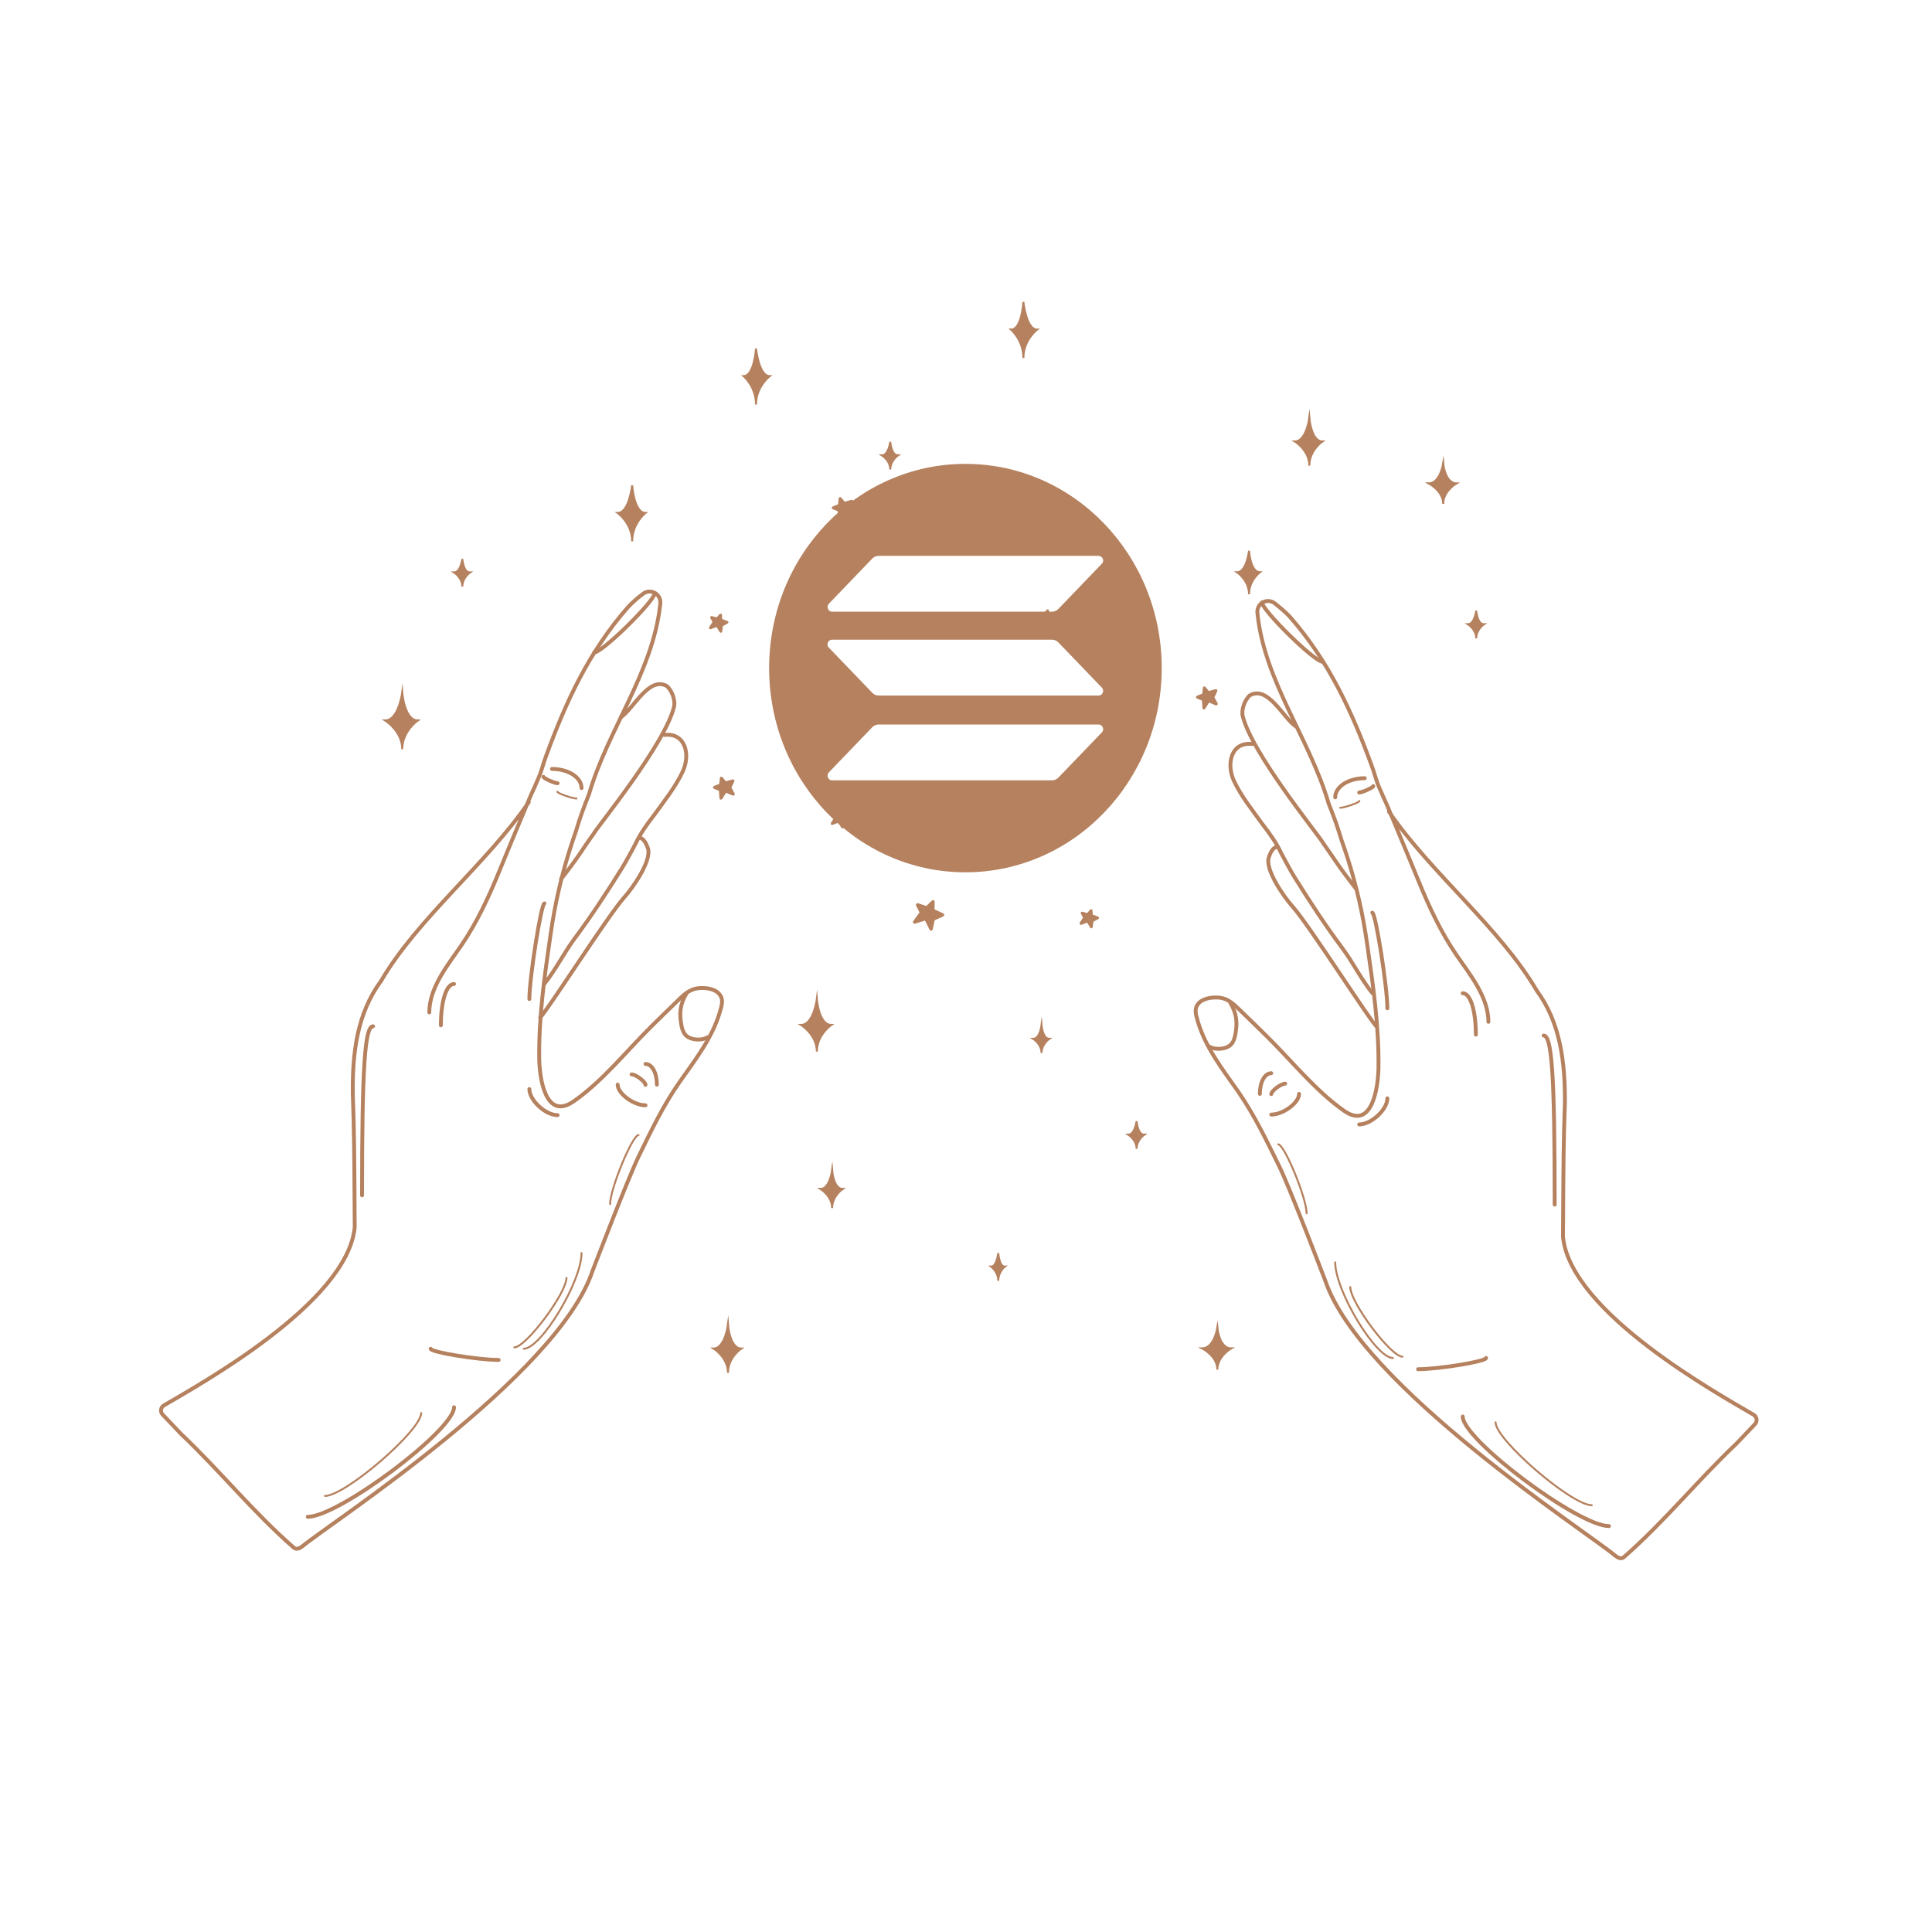 <svg xmlns="http://www.w3.org/2000/svg" xmlns:xlink="http://www.w3.org/1999/xlink" id="&#x421;&#x43B;&#x43E;&#x439;_1" x="0px" y="0px" viewBox="0 0 1000 1000" style="enable-background:new 0 0 1000 1000;" xml:space="preserve"><style type="text/css">	.st0{fill:none;stroke:#B5815E;stroke-width:2;stroke-linecap:round;stroke-linejoin:round;stroke-miterlimit:10;}	.st1{fill:none;stroke:#B5815E;stroke-linecap:round;stroke-linejoin:round;stroke-miterlimit:10;}	.st2{fill:none;stroke:#B5815E;stroke-width:0.25;stroke-linecap:round;stroke-linejoin:round;stroke-miterlimit:10;}	.st3{fill:none;stroke:#B5815E;stroke-width:0.5;stroke-linecap:round;stroke-linejoin:round;stroke-miterlimit:10;}	.st4{fill:#B5815E;stroke:#B5815E;stroke-miterlimit:10;}	.st5{fill:#B5815E;}</style><g>	<g>		<g>			<path class="st0" d="M222.2,524c0-12.8,9.5-24.4,16.4-34.4c8.1-11.8,14.2-24.9,19.6-38.1c4.3-10.6,8.7-21.1,13.1-31.6    c1.1-2.6,2.2-5.3,3.3-7.9c1.5-3.2,2.9-6.4,4.3-9.7c1.4-3.2,2.6-8.2,3.9-11.4c10-27.3,21.9-53.5,42.3-76.7    c2.4-2.5,4.9-4.8,7.7-6.8l0.1-0.1c3.7-2.8,9.1,0,8.9,4.7c0,0.3,0,0.7-0.1,1c-3.8,35-27.2,64.8-36.8,98c-1.3,3.2-2.5,6.4-3.7,9.7    s-2.2,6.5-3.2,9.9c-1,2.9-2,5.7-2.9,8.6c-4.6,14.4-7.9,28.9-10.1,44.3c-3.1,21.3-6.2,42.8-5.9,64.4c0.1,9.7,3.1,32.5,17.9,22.1    c14.9-10.4,27.1-25.8,39.9-38.5c4.2-4.1,8.4-8.3,12.7-12.4c3.5-3.4,6.6-7,11.8-7.6c3.3-0.4,8.2,0.1,10.6,2.7    c2.8,2.9,1.6,6.1,0.6,9.6c-4,13.6-12.8,24.8-20.8,36.2c-8.5,12.1-14.9,25.5-21.3,38.7c-5.3,10.8-23.8,59.1-23.8,59.1    c-18.2,54.6-136.2,130.9-150,142.4c-1.5,1.2-3.2,2.1-4.7,0.8c-21.1-18.4-38.3-39.9-58.2-58.7l-9.6-10.1c-1.4-1.4-1.1-3.8,0.7-4.8    c17.6-10.4,94.8-52.8,98.7-92.1c0-5.8-0.1-11.5-0.1-17.1c-0.1-17-0.2-33.9-0.9-52.4c-0.2-20.8,2.2-41.2,14.6-58    c18.9-32.4,54.8-60.8,76.5-92.6"></path>			<path class="st0" d="M321.4,371.2c6.5-4.3,14.6-21.6,23.9-16c2.5,2.4,4.1,6.7,3.7,10.1c-4.3,19.5-40.3,63.2-41.7,66.2    c-2.5,3.4-4.9,7-7.3,10.6c-2.4,3.5-6.9,9.6-9.6,12.9"></path>			<path class="st0" d="M343.8,380.4c11.1-1.3,13.7,10.3,9.5,19.1c-3.7,7.9-9.3,14.8-14.6,22.2c-1.9,2.4-3.7,4.9-5.4,7.4    c-1.7,2.5-3.2,5.2-4.5,7.9c-1.1,2.1-2.2,4.2-3.4,6.3c-1.1,2.1-2.3,4.1-3.5,6.1c-7.8,12.5-15.7,24.6-24.5,36.4    c-5.6,7.6-9.8,16.2-15.7,23.5"></path>			<path class="st0" d="M330.9,433.6c2.1,0.2,3.5,2.7,4.5,5.6c1.9,6-7.2,19.6-12.4,25.4c-8.4,9.4-40.6,59.9-43.4,62"></path>			<g>				<path class="st0" d="M159.3,785.1c15.9,0,75.7-44.8,75.7-56.7"></path>				<path class="st1" d="M168.2,774.3c10.5,0,49.8-33.9,49.8-42.9"></path>				<path class="st0" d="M187.4,618.7c0-66.4,1.4-87.5,5.7-87.5"></path>				<path class="st1" d="M271.1,698.1c8.9,0,29.9-34.7,29.9-49.5"></path>				<path class="st0" d="M326.9,556.1c2.2,0,7.2,3.8,7.2,5.4"></path>				<path class="st0" d="M258.1,703.9c-10.5,0-35.2-4-35.2-5.8"></path>				<path class="st0" d="M285.7,398c8.5,0,15.3,4.4,15.3,9.9"></path>				<path class="st0" d="M228.2,530.7c0-12.4,2.8-21.4,6.8-21.4"></path>				<path class="st0" d="M307.6,337.7c4.2,0,31.3-26.7,31.3-30.7"></path>				<path class="st0" d="M366.4,536.8c-2.6,1.6-6.4,1.6-9.2,0.5c-2.8-1.1-3.8-3.4-4.4-6.1c-1.3-6.6-0.9-11.2,2.5-17"></path>				<path class="st0" d="M281.3,402.1c0,0.7,5.7,3.3,7.3,3.3"></path>				<path class="st0" d="M274,517.1c0-10.9,6.1-49.5,7.8-49.5"></path>				<path class="st1" d="M315.8,623.2c0-7.9,11.5-35.7,14.7-35.7"></path>				<path class="st1" d="M288.5,409.8c0,0.8,7.7,3.5,9.9,3.5"></path>				<path class="st2" d="M330.3,344.1"></path>				<path class="st2" d="M337,315.9"></path>				<path class="st3" d="M328,349.1"></path>				<path class="st3" d="M329.3,345.8"></path>				<path class="st3" d="M321.7,363.2"></path>				<path class="st3" d="M328,351.7"></path>				<path class="st3" d="M330.3,339.9"></path>				<path class="st3" d="M333.6,320.1"></path>				<path class="st3" d="M323.2,357.5"></path>				<path class="st3" d="M328,342"></path>				<path class="st0" d="M319.7,561.4c0,4.6,8.2,10.7,14.4,10.7"></path>				<path class="st0" d="M334.1,550.7c3.4,0,5.9,4.6,5.9,10.7"></path>				<path class="st0" d="M274,563.7c0,5.8,8.3,13.5,14.6,13.5"></path>			</g>			<path class="st1" d="M293.2,661.4c0,8-21,36-27,36"></path>		</g>		<g>			<path class="st2" d="M222.2,524c0-12.8,9.5-24.4,16.4-34.4c8.1-11.8,14.2-24.9,19.6-38.1c4.3-10.6,8.7-21.1,13.1-31.6    c1.1-2.6,2.2-5.3,3.3-7.9c1.5-3.2,2.9-6.4,4.3-9.7c1.4-3.2,2.6-8.2,3.9-11.4c10-27.3,21.9-53.5,42.3-76.7    c2.4-2.5,4.9-4.8,7.7-6.8l0.1-0.1c3.7-2.8,9.1,0,8.9,4.7c0,0.3,0,0.7-0.1,1c-3.8,35-27.2,64.8-36.8,98c-1.3,3.2-2.5,6.4-3.7,9.7    s-2.2,6.5-3.2,9.9c-1,2.9-2,5.7-2.9,8.6c-4.6,14.4-7.9,28.9-10.1,44.3c-3.1,21.3-6.2,42.8-5.9,64.4c0.1,9.7,3.1,32.5,17.9,22.1    c14.9-10.4,27.1-25.8,39.9-38.5c4.2-4.1,8.4-8.3,12.7-12.4c3.5-3.4,6.6-7,11.8-7.6c3.3-0.4,8.2,0.1,10.6,2.7    c2.8,2.9,1.6,6.1,0.6,9.6c-4,13.6-12.8,24.8-20.8,36.2c-8.5,12.1-14.9,25.5-21.3,38.7c-5.3,10.8-23.8,59.1-23.8,59.1    c-18.2,54.6-136.2,130.9-150,142.4c-1.5,1.2-3.2,2.1-4.7,0.8c-21.1-18.4-38.3-39.9-58.2-58.7l-9.6-10.1c-1.4-1.4-1.1-3.8,0.7-4.8    c17.6-10.4,94.8-52.8,98.7-92.1c0-5.8-0.1-11.5-0.1-17.1c-0.1-17-0.2-33.9-0.9-52.4c-0.2-20.8,2.2-41.2,14.6-58    c18.9-32.4,54.8-60.8,76.5-92.6"></path>			<path class="st2" d="M321.4,371.2c6.5-4.3,14.6-21.6,23.9-16c2.5,2.4,4.1,6.7,3.7,10.1c-4.3,19.5-40.3,63.2-41.7,66.2    c-2.5,3.4-4.9,7-7.3,10.6c-2.4,3.5-6.9,9.6-9.6,12.9"></path>			<path class="st2" d="M343.8,380.4c11.1-1.3,13.7,10.3,9.5,19.1c-3.7,7.9-9.3,14.8-14.6,22.2c-1.9,2.4-3.7,4.9-5.4,7.4    c-1.7,2.5-3.2,5.2-4.5,7.9c-1.1,2.1-2.2,4.2-3.4,6.3c-1.1,2.1-2.3,4.1-3.5,6.1c-7.8,12.5-15.7,24.6-24.5,36.4    c-5.6,7.6-9.8,16.2-15.7,23.5"></path>			<path class="st2" d="M330.9,433.6c2.1,0.2,3.5,2.7,4.5,5.6c1.9,6-7.2,19.6-12.4,25.4c-8.4,9.4-40.6,59.9-43.4,62"></path>			<g>				<path class="st2" d="M159.3,785.1c15.9,0,75.7-44.8,75.7-56.7"></path>				<path class="st2" d="M168.2,774.3c10.5,0,49.8-33.9,49.8-42.9"></path>				<path class="st2" d="M187.4,618.7c0-66.4,1.4-87.5,5.7-87.5"></path>				<path class="st2" d="M271.1,698.1c8.9,0,29.9-34.7,29.9-49.5"></path>				<path class="st2" d="M326.9,556.1c2.2,0,7.2,3.8,7.2,5.4"></path>				<path class="st2" d="M258.1,703.9c-10.5,0-35.2-4-35.2-5.8"></path>				<path class="st2" d="M285.7,398c8.5,0,15.3,4.4,15.3,9.9"></path>				<path class="st2" d="M228.2,530.7c0-12.4,2.8-21.4,6.8-21.4"></path>				<path class="st2" d="M307.6,337.7c4.2,0,31.3-26.7,31.3-30.7"></path>				<path class="st2" d="M366.4,536.8c-2.6,1.6-6.4,1.6-9.2,0.5c-2.8-1.1-3.8-3.4-4.4-6.1c-1.3-6.6-0.9-11.2,2.5-17"></path>				<path class="st2" d="M281.3,402.1c0,0.7,5.7,3.3,7.3,3.3"></path>				<path class="st2" d="M274,517.1c0-10.9,6.1-49.5,7.8-49.5"></path>				<path class="st2" d="M315.8,623.2c0-7.9,11.5-35.7,14.7-35.7"></path>				<path class="st2" d="M288.5,409.8c0,0.8,7.7,3.5,9.9,3.5"></path>				<path class="st2" d="M330.3,344.1"></path>				<path class="st2" d="M337,315.9"></path>				<path class="st2" d="M328,349.1"></path>				<path class="st2" d="M329.3,345.8"></path>				<path class="st2" d="M321.7,363.2"></path>				<path class="st2" d="M328,351.7"></path>				<path class="st2" d="M330.3,339.9"></path>				<path class="st2" d="M333.6,320.1"></path>				<path class="st2" d="M323.2,357.5"></path>				<path class="st2" d="M328,342"></path>				<path class="st2" d="M319.7,561.4c0,4.6,8.2,10.7,14.4,10.7"></path>				<path class="st2" d="M334.1,550.7c3.4,0,5.9,4.6,5.9,10.7"></path>				<path class="st2" d="M274,563.7c0,5.8,8.3,13.5,14.6,13.5"></path>			</g>			<path class="st2" d="M293.2,661.4c0,8-21,36-27,36"></path>		</g>	</g>	<g>		<g>			<path class="st0" d="M718.9,420.1c21.7,31.8,57.6,60.3,76.5,92.6c12.3,16.7,14.7,37.2,14.6,58c-0.7,18.5-0.8,35.4-0.9,52.4    c0,5.7-0.1,11.4-0.1,17.1c3.9,39.3,81.1,81.7,98.7,92.1c1.7,1,2,3.4,0.7,4.8l-9.6,10.1c-19.9,18.8-37.2,40.3-58.2,58.7    c-1.5,1.3-3.2,0.4-4.7-0.8c-13.7-11.6-131.8-87.9-150-142.4c0,0-18.5-48.4-23.8-59.1c-6.5-13.2-12.9-26.6-21.3-38.7    c-8-11.4-16.8-22.6-20.8-36.2c-1-3.5-2.2-6.7,0.6-9.6c2.4-2.5,7.3-3.1,10.6-2.7c5.2,0.6,8.2,4.2,11.8,7.6    c4.2,4.1,8.5,8.2,12.7,12.4c12.9,12.7,25.1,28.1,39.9,38.5c14.8,10.4,17.7-12.4,17.9-22.1c0.3-21.6-2.8-43-5.9-64.4    c-2.2-15.4-5.5-29.9-10.1-44.3c-0.9-2.9-1.9-5.7-2.9-8.6c-1-3.3-2.1-6.6-3.2-9.9c-1.2-3.2-2.4-6.5-3.7-9.7    c-9.7-33.3-33.1-63-36.8-98c0-0.3,0-0.7-0.1-1c-0.2-4.7,5.1-7.5,8.9-4.7l0.1,0.1c2.7,2.1,5.3,4.3,7.7,6.8    c20.4,23.2,32.3,49.4,42.3,76.7c1.3,3.2,2.5,8.2,3.9,11.4c1.4,3.2,2.8,6.5,4.3,9.7c1.1,2.6,2.2,5.3,3.3,7.9    c4.4,10.5,8.8,21.1,13.1,31.6c5.4,13.2,11.5,26.3,19.6,38.1c6.9,10,16.4,21.6,16.4,34.4"></path>			<path class="st0" d="M701.7,459.8c-2.7-3.4-7.2-9.4-9.6-12.9c-2.4-3.5-4.8-7.1-7.3-10.6c-1.4-3-37.4-46.8-41.7-66.2    c-0.4-3.4,1.2-7.7,3.7-10.1c9.4-5.6,17.5,11.7,23.9,16"></path>			<path class="st0" d="M710.3,514c-5.9-7.3-10-15.9-15.7-23.5c-8.8-11.8-16.7-23.9-24.5-36.4c-1.2-2-2.4-4-3.5-6.1    s-2.3-4.2-3.4-6.3c-1.3-2.8-2.8-5.4-4.5-7.9s-3.5-5-5.4-7.4c-5.3-7.4-10.9-14.3-14.6-22.2c-4.1-8.8-1.5-20.4,9.5-19.1"></path>			<path class="st0" d="M712.5,531.3c-2.8-2.1-35-52.6-43.4-62c-5.2-5.8-14.3-19.4-12.4-25.4c0.9-2.9,2.3-5.4,4.5-5.6"></path>			<g>				<path class="st0" d="M832.8,789.9c-15.9,0-75.7-44.8-75.7-56.7"></path>				<path class="st1" d="M823.9,779.1c-10.5,0-49.8-33.9-49.8-42.9"></path>				<path class="st0" d="M804.7,623.5c0-66.4-1.4-87.5-5.7-87.5"></path>				<path class="st1" d="M721,702.9c-8.9,0-29.9-34.7-29.9-49.5"></path>				<path class="st0" d="M665.2,560.9c-2.2,0-7.2,3.8-7.2,5.4"></path>				<path class="st0" d="M734,708.7c10.5,0,35.2-4,35.2-5.8"></path>				<path class="st0" d="M706.4,402.8c-8.5,0-15.3,4.4-15.3,9.9"></path>				<path class="st0" d="M763.9,535.5c0-12.4-2.8-21.4-6.8-21.4"></path>				<path class="st0" d="M684.5,342.5c-4.2,0-31.3-26.7-31.3-30.7"></path>				<path class="st0" d="M625.7,541.6c2.6,1.6,6.4,1.6,9.2,0.5s3.8-3.4,4.4-6.1c1.3-6.6,0.9-11.2-2.5-17"></path>				<path class="st0" d="M710.8,406.9c0,0.7-5.7,3.3-7.3,3.3"></path>				<path class="st0" d="M718.1,521.9c0-10.9-6.1-49.5-7.8-49.5"></path>				<path class="st1" d="M676.3,628c0-7.9-11.5-35.7-14.7-35.7"></path>				<path class="st1" d="M703.6,414.6c0,0.8-7.7,3.5-9.9,3.5"></path>				<path class="st2" d="M661.8,348.9"></path>				<path class="st2" d="M655.1,320.7"></path>				<path class="st3" d="M664.1,353.9"></path>				<path class="st3" d="M662.8,350.6"></path>				<path class="st3" d="M670.4,368"></path>				<path class="st3" d="M664.1,356.6"></path>				<path class="st3" d="M661.8,344.7"></path>				<path class="st3" d="M658.4,324.9"></path>				<path class="st3" d="M668.9,362.3"></path>				<path class="st3" d="M664.1,346.8"></path>				<path class="st0" d="M672.4,566.2c0,4.6-8.2,10.7-14.4,10.7"></path>				<path class="st0" d="M658,555.5c-3.4,0-5.9,4.6-5.9,10.7"></path>				<path class="st0" d="M718.1,568.5c0,5.8-8.3,13.5-14.6,13.5"></path>			</g>			<path class="st1" d="M698.9,666.2c0,8,21,36,27,36"></path>		</g>		<g>			<path class="st2" d="M718.9,420.1c21.7,31.8,57.6,60.3,76.5,92.6c12.3,16.7,14.7,37.2,14.6,58c-0.7,18.5-0.8,35.4-0.9,52.4    c0,5.7-0.1,11.4-0.1,17.1c3.9,39.3,81.1,81.7,98.7,92.1c1.7,1,2,3.4,0.7,4.8l-9.6,10.1c-19.9,18.8-37.2,40.3-58.2,58.7    c-1.5,1.3-3.2,0.4-4.7-0.8c-13.7-11.6-131.8-87.9-150-142.4c0,0-18.5-48.4-23.8-59.1c-6.5-13.2-12.9-26.6-21.3-38.7    c-8-11.4-16.8-22.6-20.8-36.2c-1-3.5-2.2-6.7,0.6-9.6c2.4-2.5,7.3-3.1,10.6-2.7c5.2,0.6,8.2,4.2,11.8,7.6    c4.2,4.1,8.5,8.2,12.7,12.4c12.9,12.7,25.1,28.1,39.9,38.5c14.8,10.4,17.7-12.4,17.9-22.1c0.3-21.6-2.8-43-5.9-64.4    c-2.2-15.4-5.5-29.9-10.1-44.3c-0.9-2.9-1.9-5.7-2.9-8.6c-1-3.3-2.1-6.6-3.2-9.9c-1.2-3.2-2.4-6.5-3.7-9.7    c-9.7-33.3-33.1-63-36.8-98c0-0.3,0-0.7-0.1-1c-0.2-4.7,5.1-7.5,8.9-4.7l0.1,0.1c2.7,2.1,5.3,4.3,7.7,6.8    c20.4,23.2,32.3,49.4,42.3,76.7c1.3,3.2,2.5,8.2,3.9,11.4c1.4,3.2,2.8,6.5,4.3,9.7c1.1,2.6,2.2,5.3,3.3,7.9    c4.4,10.5,8.8,21.1,13.1,31.6c5.4,13.2,11.5,26.3,19.6,38.1c6.9,10,16.4,21.6,16.4,34.4"></path>			<path class="st2" d="M701.7,459.8c-2.7-3.4-7.2-9.4-9.6-12.9c-2.4-3.5-4.8-7.1-7.3-10.6c-1.4-3-37.4-46.8-41.7-66.2    c-0.4-3.4,1.2-7.7,3.7-10.1c9.4-5.6,17.5,11.7,23.9,16"></path>			<path class="st2" d="M710.3,514c-5.9-7.3-10-15.9-15.7-23.5c-8.8-11.8-16.7-23.9-24.5-36.4c-1.2-2-2.4-4-3.5-6.1    s-2.3-4.2-3.4-6.3c-1.3-2.8-2.8-5.4-4.5-7.9s-3.5-5-5.4-7.4c-5.3-7.4-10.9-14.3-14.6-22.2c-4.1-8.8-1.5-20.4,9.5-19.1"></path>			<path class="st2" d="M712.5,531.3c-2.8-2.1-35-52.6-43.4-62c-5.2-5.8-14.3-19.4-12.4-25.4c0.9-2.9,2.3-5.4,4.5-5.6"></path>			<g>				<path class="st2" d="M832.8,789.9c-15.9,0-75.7-44.8-75.7-56.7"></path>				<path class="st2" d="M823.9,779.1c-10.5,0-49.8-33.9-49.8-42.9"></path>				<path class="st2" d="M804.7,623.5c0-66.4-1.4-87.5-5.7-87.5"></path>				<path class="st2" d="M721,702.9c-8.9,0-29.9-34.7-29.9-49.5"></path>				<path class="st2" d="M665.2,560.9c-2.2,0-7.2,3.8-7.2,5.4"></path>				<path class="st2" d="M734,708.7c10.5,0,35.2-4,35.2-5.8"></path>				<path class="st2" d="M706.4,402.8c-8.5,0-15.3,4.4-15.3,9.9"></path>				<path class="st2" d="M763.9,535.5c0-12.4-2.8-21.4-6.8-21.4"></path>				<path class="st2" d="M684.5,342.5c-4.2,0-31.3-26.7-31.3-30.7"></path>				<path class="st2" d="M625.7,541.6c2.6,1.6,6.4,1.6,9.2,0.5s3.8-3.4,4.4-6.1c1.3-6.6,0.9-11.2-2.5-17"></path>				<path class="st2" d="M710.8,406.9c0,0.7-5.7,3.3-7.3,3.3"></path>				<path class="st2" d="M718.1,521.9c0-10.9-6.1-49.5-7.8-49.5"></path>				<path class="st2" d="M676.3,628c0-7.9-11.5-35.7-14.7-35.7"></path>				<path class="st2" d="M703.6,414.6c0,0.8-7.7,3.5-9.9,3.5"></path>				<path class="st2" d="M661.8,348.9"></path>				<path class="st2" d="M655.1,320.7"></path>				<path class="st2" d="M664.1,353.9"></path>				<path class="st2" d="M662.8,350.6"></path>				<path class="st2" d="M670.4,368"></path>				<path class="st2" d="M664.1,356.6"></path>				<path class="st2" d="M661.8,344.7"></path>				<path class="st2" d="M658.4,324.9"></path>				<path class="st2" d="M668.9,362.3"></path>				<path class="st2" d="M664.1,346.8"></path>				<path class="st2" d="M672.4,566.2c0,4.6-8.2,10.7-14.4,10.7"></path>				<path class="st2" d="M658,555.5c-3.4,0-5.9,4.6-5.9,10.7"></path>				<path class="st2" d="M718.1,568.5c0,5.8-8.3,13.5-14.6,13.5"></path>			</g>			<path class="st2" d="M698.9,666.2c0,8,21,36,27,36"></path>		</g>	</g></g><path class="st4" d="M479.8,469.3l2.9-2.8c0.2-0.2,0.7-0.1,0.6,0.3l-0.1,3.9c0,0.2,0.1,0.3,0.2,0.4l4.6,2.1c0.3,0.1,0.3,0.6,0,0.7 l-4.5,2c-0.1,0.1-0.2,0.2-0.2,0.3l-1,4.7c-0.1,0.4-0.6,0.4-0.7,0.1l-2.4-4.8c-0.1-0.2-0.3-0.2-0.5-0.2l-5.2,1.6 c-0.4,0.1-0.6-0.3-0.4-0.6l3.3-4.5c0.1-0.1,0.1-0.3,0-0.4l-1.8-3.6c-0.2-0.3,0.1-0.6,0.5-0.5l4.2,1.4 C479.5,469.4,479.7,469.4,479.8,469.3z"></path><path class="st4" d="M436.4,365.5l0.3-2.9c0-0.2,0.3-0.3,0.5-0.1l1.8,2.2c0.1,0.1,0.2,0.1,0.3,0.1l3.6-1c0.2-0.1,0.4,0.2,0.3,0.4 l-1.5,3.2c0,0.1,0,0.2,0,0.3l1.7,3.1c0.1,0.2-0.1,0.5-0.4,0.4l-3.6-1.5c-0.1-0.1-0.3,0-0.3,0.1l-2.1,3.4c-0.1,0.2-0.5,0.1-0.5-0.1 l-0.3-4.1c0-0.1-0.1-0.2-0.2-0.2l-2.7-1.1c-0.2-0.1-0.2-0.4,0-0.5l3-1.2C436.3,365.7,436.4,365.6,436.4,365.5z"></path><path class="st4" d="M574.5,398.7l2.1-2.4c0.2-0.2,0.5-0.1,0.5,0.2l0.2,3c0,0.1,0.1,0.2,0.2,0.3l3.7,1.4c0.2,0.1,0.3,0.4,0,0.5 l-3.4,1.8c-0.1,0-0.1,0.1-0.2,0.2l-0.5,3.8c0,0.3-0.4,0.4-0.6,0.1l-2.2-3.6c-0.1-0.1-0.2-0.2-0.4-0.1l-4,1.6 c-0.3,0.1-0.5-0.2-0.4-0.4l2.3-3.7c0.1-0.1,0.1-0.2,0-0.3l-1.6-2.7c-0.1-0.2,0.1-0.5,0.3-0.4l3.3,0.9 C574.3,398.8,574.4,398.8,574.5,398.7z"></path><path class="st4" d="M540.5,317.8l1.6-1.8c0.1-0.2,0.4-0.1,0.4,0.1l0.1,2.3c0,0.1,0.1,0.2,0.2,0.2l2.9,1.1c0.2,0.1,0.2,0.3,0,0.4 l-2.6,1.4c-0.1,0-0.1,0.1-0.1,0.2l-0.4,2.9c0,0.2-0.3,0.3-0.4,0.1l-1.7-2.8c-0.1-0.1-0.2-0.1-0.3-0.1l-3.1,1.2 c-0.2,0.1-0.4-0.1-0.3-0.3l1.8-2.9c0-0.1,0-0.2,0-0.2l-1.2-2.1c-0.1-0.2,0.1-0.4,0.3-0.3l2.6,0.7 C540.3,317.9,540.4,317.9,540.5,317.8z"></path><path class="st4" d="M434.2,421.3l1.6-1.8c0.1-0.2,0.4-0.1,0.4,0.1l0.1,2.3c0,0.1,0.1,0.2,0.2,0.2l2.9,1.1c0.2,0.1,0.2,0.3,0,0.4 l-2.6,1.4c-0.1,0-0.1,0.1-0.1,0.2l-0.4,2.9c0,0.2-0.3,0.3-0.4,0.1l-1.7-2.8c-0.1-0.1-0.2-0.1-0.3-0.1l-3.1,1.2 c-0.2,0.1-0.4-0.1-0.3-0.3l1.8-2.9c0-0.1,0-0.2,0-0.2l-1.2-2.1c-0.1-0.2,0.1-0.4,0.3-0.3l2.6,0.7C434,421.4,434.1,421.4,434.2,421.3 z"></path><path class="st4" d="M525.5,423.2l0.3-2.9c0-0.2,0.3-0.3,0.5-0.1l1.8,2.2c0.1,0.1,0.2,0.1,0.3,0.1l3.6-1c0.2-0.1,0.4,0.2,0.3,0.4 l-1.5,3.2c0,0.1,0,0.2,0,0.3l1.7,3.1c0.1,0.2-0.1,0.5-0.4,0.4l-3.6-1.5c-0.1-0.1-0.3,0-0.3,0.1l-2.1,3.4c-0.1,0.2-0.5,0.1-0.5-0.1 l-0.3-4.1c0-0.1-0.1-0.2-0.2-0.2l-2.7-1.1c-0.2-0.1-0.2-0.4,0-0.5l3-1.2C525.4,423.3,525.4,423.3,525.5,423.2z"></path><path class="st4" d="M434.3,260.9l0.3-2.9c0-0.2,0.3-0.3,0.5-0.1l1.8,2.2c0.1,0.1,0.2,0.1,0.3,0.1l3.6-1c0.2-0.1,0.4,0.2,0.3,0.4 l-1.5,3.2c0,0.1,0,0.2,0,0.3l1.7,3.1c0.1,0.2-0.1,0.5-0.4,0.4l-3.6-1.5c-0.1-0.1-0.3,0-0.3,0.1l-2.1,3.4c-0.1,0.2-0.5,0.1-0.5-0.1 l-0.3-4.1c0-0.1-0.1-0.2-0.2-0.2l-2.7-1.1c-0.2-0.1-0.2-0.4,0-0.5l3-1.2C434.2,261.1,434.3,261,434.3,260.9z"></path><path class="st4" d="M372.8,405.6l0.3-2.9c0-0.2,0.3-0.3,0.5-0.1l1.8,2.2c0.1,0.1,0.2,0.1,0.3,0.1l3.6-1c0.2-0.1,0.4,0.2,0.3,0.4 l-1.5,3.2c0,0.1,0,0.2,0,0.3l1.7,3.1c0.1,0.2-0.1,0.5-0.4,0.4l-3.6-1.5c-0.1-0.1-0.3,0-0.3,0.1l-2.1,3.4c-0.1,0.2-0.5,0.1-0.5-0.1 l-0.3-4.1c0-0.1-0.1-0.2-0.2-0.2l-2.7-1.1c-0.2-0.1-0.2-0.4,0-0.5l3-1.2C372.8,405.8,372.8,405.7,372.8,405.6z"></path><path class="st4" d="M563,473l1.6-1.8c0.1-0.2,0.4-0.1,0.4,0.1l0.1,2.3c0,0.1,0.1,0.2,0.2,0.2l2.9,1.1c0.2,0.1,0.2,0.3,0,0.4 l-2.6,1.4c-0.1,0-0.1,0.1-0.1,0.2l-0.4,2.9c0,0.2-0.3,0.3-0.4,0.1l-1.7-2.8c-0.1-0.1-0.2-0.1-0.3-0.1l-3.1,1.2 c-0.2,0.1-0.4-0.1-0.3-0.3l1.8-2.9c0-0.1,0-0.2,0-0.2l-1.2-2.1c-0.1-0.2,0.1-0.4,0.3-0.3l2.6,0.7C562.9,473.1,563,473.1,563,473z"></path><path class="st4" d="M622.8,358.9l0.3-2.9c0-0.2,0.3-0.3,0.5-0.1l1.8,2.2c0.1,0.1,0.2,0.1,0.3,0.1l3.6-1c0.2-0.1,0.4,0.2,0.3,0.4 l-1.5,3.2c0,0.1,0,0.2,0,0.3l1.7,3.1c0.1,0.2-0.1,0.5-0.4,0.4l-3.6-1.5c-0.1-0.1-0.3,0-0.3,0.1l-2.1,3.4c-0.1,0.2-0.5,0.1-0.5-0.1 l-0.3-4.1c0-0.1-0.1-0.2-0.2-0.2l-2.7-1.1c-0.2-0.1-0.2-0.4,0-0.5l3-1.2C622.8,359.1,622.8,359,622.8,358.9z"></path><path class="st4" d="M371.2,320l1.6-1.8c0.1-0.2,0.4-0.1,0.4,0.1l0.1,2.3c0,0.1,0.1,0.2,0.2,0.2l2.9,1.1c0.2,0.1,0.2,0.3,0,0.4 l-2.6,1.4c-0.1,0-0.1,0.1-0.1,0.2l-0.4,2.9c0,0.2-0.3,0.3-0.4,0.1l-1.7-2.8c-0.1-0.1-0.2-0.1-0.3-0.1l-3.1,1.2 c-0.2,0.1-0.4-0.1-0.3-0.3l1.8-2.9c0-0.1,0-0.2,0-0.2l-1.2-2.1c-0.1-0.2,0.1-0.4,0.3-0.3l2.6,0.7C371,320.1,371.1,320.1,371.2,320z"></path><path class="st4" d="M208.2,358.4c0,0-1.9,14.5-8.9,14.5c0,0,8.9,5.5,8.9,14.9c0-9.4,8.1-14.9,8.1-14.9 C209.3,372.9,208.2,358.4,208.2,358.4z"></path><path class="st4" d="M327.2,251.2c0,0-1.6,14.3-7.5,14.3c0,0,7.5,5.4,7.5,14.7c0-9.3,6.9-14.7,6.9-14.7 C328.2,265.5,327.2,251.2,327.2,251.2z"></path><path class="st4" d="M460.8,228.7c0,0-0.9,7-4.3,7c0,0,4.3,2.7,4.3,7.3c0-4.6,4-7.3,4-7.3C461.3,235.7,460.8,228.7,460.8,228.7z"></path><path class="st4" d="M677.7,216.3c0,0-1.6,12.2-7.5,12.2c0,0,7.5,4.6,7.5,12.5c0-7.9,6.8-12.5,6.8-12.5 C678.7,228.5,677.7,216.3,677.7,216.3z"></path><path class="st4" d="M646.5,285.1c0,0-1.3,11.1-6.2,11.1c0,0,6.2,4.2,6.2,11.4c0-7.2,5.6-11.4,5.6-11.4 C647.2,296.1,646.5,285.1,646.5,285.1z"></path><path class="st4" d="M239.3,289.3c0,0-0.9,7-4.3,7c0,0,4.3,2.7,4.3,7.3c0-4.6,4-7.3,4-7.3C239.8,296.4,239.3,289.3,239.3,289.3z"></path><path class="st4" d="M764.1,316.1c0,0-0.9,7-4.3,7c0,0,4.3,2.7,4.3,7.3c0-4.6,4-7.3,4-7.3C764.6,323.2,764.1,316.1,764.1,316.1z"></path><path class="st4" d="M747,239.9c0,0-1.6,10.3-7.5,10.3c0,0,7.5,3.9,7.5,10.6c0-6.7,6.9-10.6,6.9-10.6 C747.9,250.1,747,239.9,747,239.9z"></path><path class="st4" d="M422.8,517.1c0,0-1.7,13.4-8.2,13.4c0,0,8.2,5.1,8.2,13.8c0-8.7,7.5-13.8,7.5-13.8 C423.8,530.5,422.8,517.1,422.8,517.1z"></path><path class="st4" d="M539.1,530.7c0,0-0.9,7-4.3,7c0,0,4.3,2.7,4.3,7.3c0-4.6,4-7.3,4-7.3C539.7,537.7,539.1,530.7,539.1,530.7z"></path><path class="st4" d="M630.1,687.3c0,0-1.7,10.6-7.9,10.6c0,0,7.9,4,7.9,11c0-6.9,7.2-11,7.2-11C631.1,698,630.1,687.3,630.1,687.3z"></path><path class="st4" d="M376.8,685.7c0,0-1.6,12.3-7.5,12.3c0,0,7.5,4.6,7.5,12.6c0-8,6.9-12.6,6.9-12.6 C377.7,697.9,376.8,685.7,376.8,685.7z"></path><path class="st4" d="M516.7,648.6c0,0-0.8,7-3.7,7c0,0,3.7,2.7,3.7,7.3c0-4.6,3.4-7.3,3.4-7.3C517.2,655.7,516.7,648.6,516.7,648.6z "></path><path class="st4" d="M588.3,580.3c0,0-0.9,7-4.3,7c0,0,4.3,2.7,4.3,7.3c0-4.6,4-7.3,4-7.3C588.8,587.4,588.3,580.3,588.3,580.3z"></path><path class="st4" d="M430.7,605.8c0,0-1.3,9.6-6,9.6c0,0,6,3.7,6,9.9c0-6.3,5.5-9.9,5.5-9.9C431.4,615.4,430.7,605.8,430.7,605.8z"></path><path class="st4" d="M529.7,156.3c0,0,1.5,14.3,7.1,14.3c0,0-7.1,5.4-7.1,14.7c0-9.3-6.4-14.7-6.4-14.7 C528.9,170.6,529.7,156.3,529.7,156.3z"></path><path class="st4" d="M391.3,180.4c0,0,1.5,14.3,7.1,14.3c0,0-7.1,5.4-7.1,14.7c0-9.3-6.4-14.7-6.4-14.7 C390.4,194.6,391.3,180.4,391.3,180.4z"></path><path class="st5" d="M499.7,240.1c-56.1,0-101.6,47.3-101.6,105.7s45.5,105.7,101.6,105.7s101.6-47.3,101.6-105.7 C601.3,287.4,555.8,240.1,499.7,240.1z M570.3,379.1l-22.5,23.4c-0.9,0.9-2,1.4-3.3,1.4H430.7c-2.1,0-3.1-2.6-1.7-4.1l22.5-23.4 c0.9-0.9,2-1.4,3.3-1.4h113.8C570.7,375,571.8,377.6,570.3,379.1z M568.7,360H454.8c-1.3,0-2.4-0.5-3.3-1.4l-22.5-23.4 c-1.5-1.5-0.4-4.1,1.7-4.1h113.8c1.3,0,2.4,0.5,3.3,1.4l22.5,23.4C571.8,357.4,570.7,360,568.7,360z M570.3,291.8l-22.5,23.4 c-0.9,0.9-2,1.4-3.3,1.4H430.7c-2.1,0-3.1-2.6-1.7-4.1l22.5-23.4c0.9-0.9,2.1-1.4,3.3-1.4h113.8 C570.7,287.7,571.8,290.3,570.3,291.8z"></path></svg>